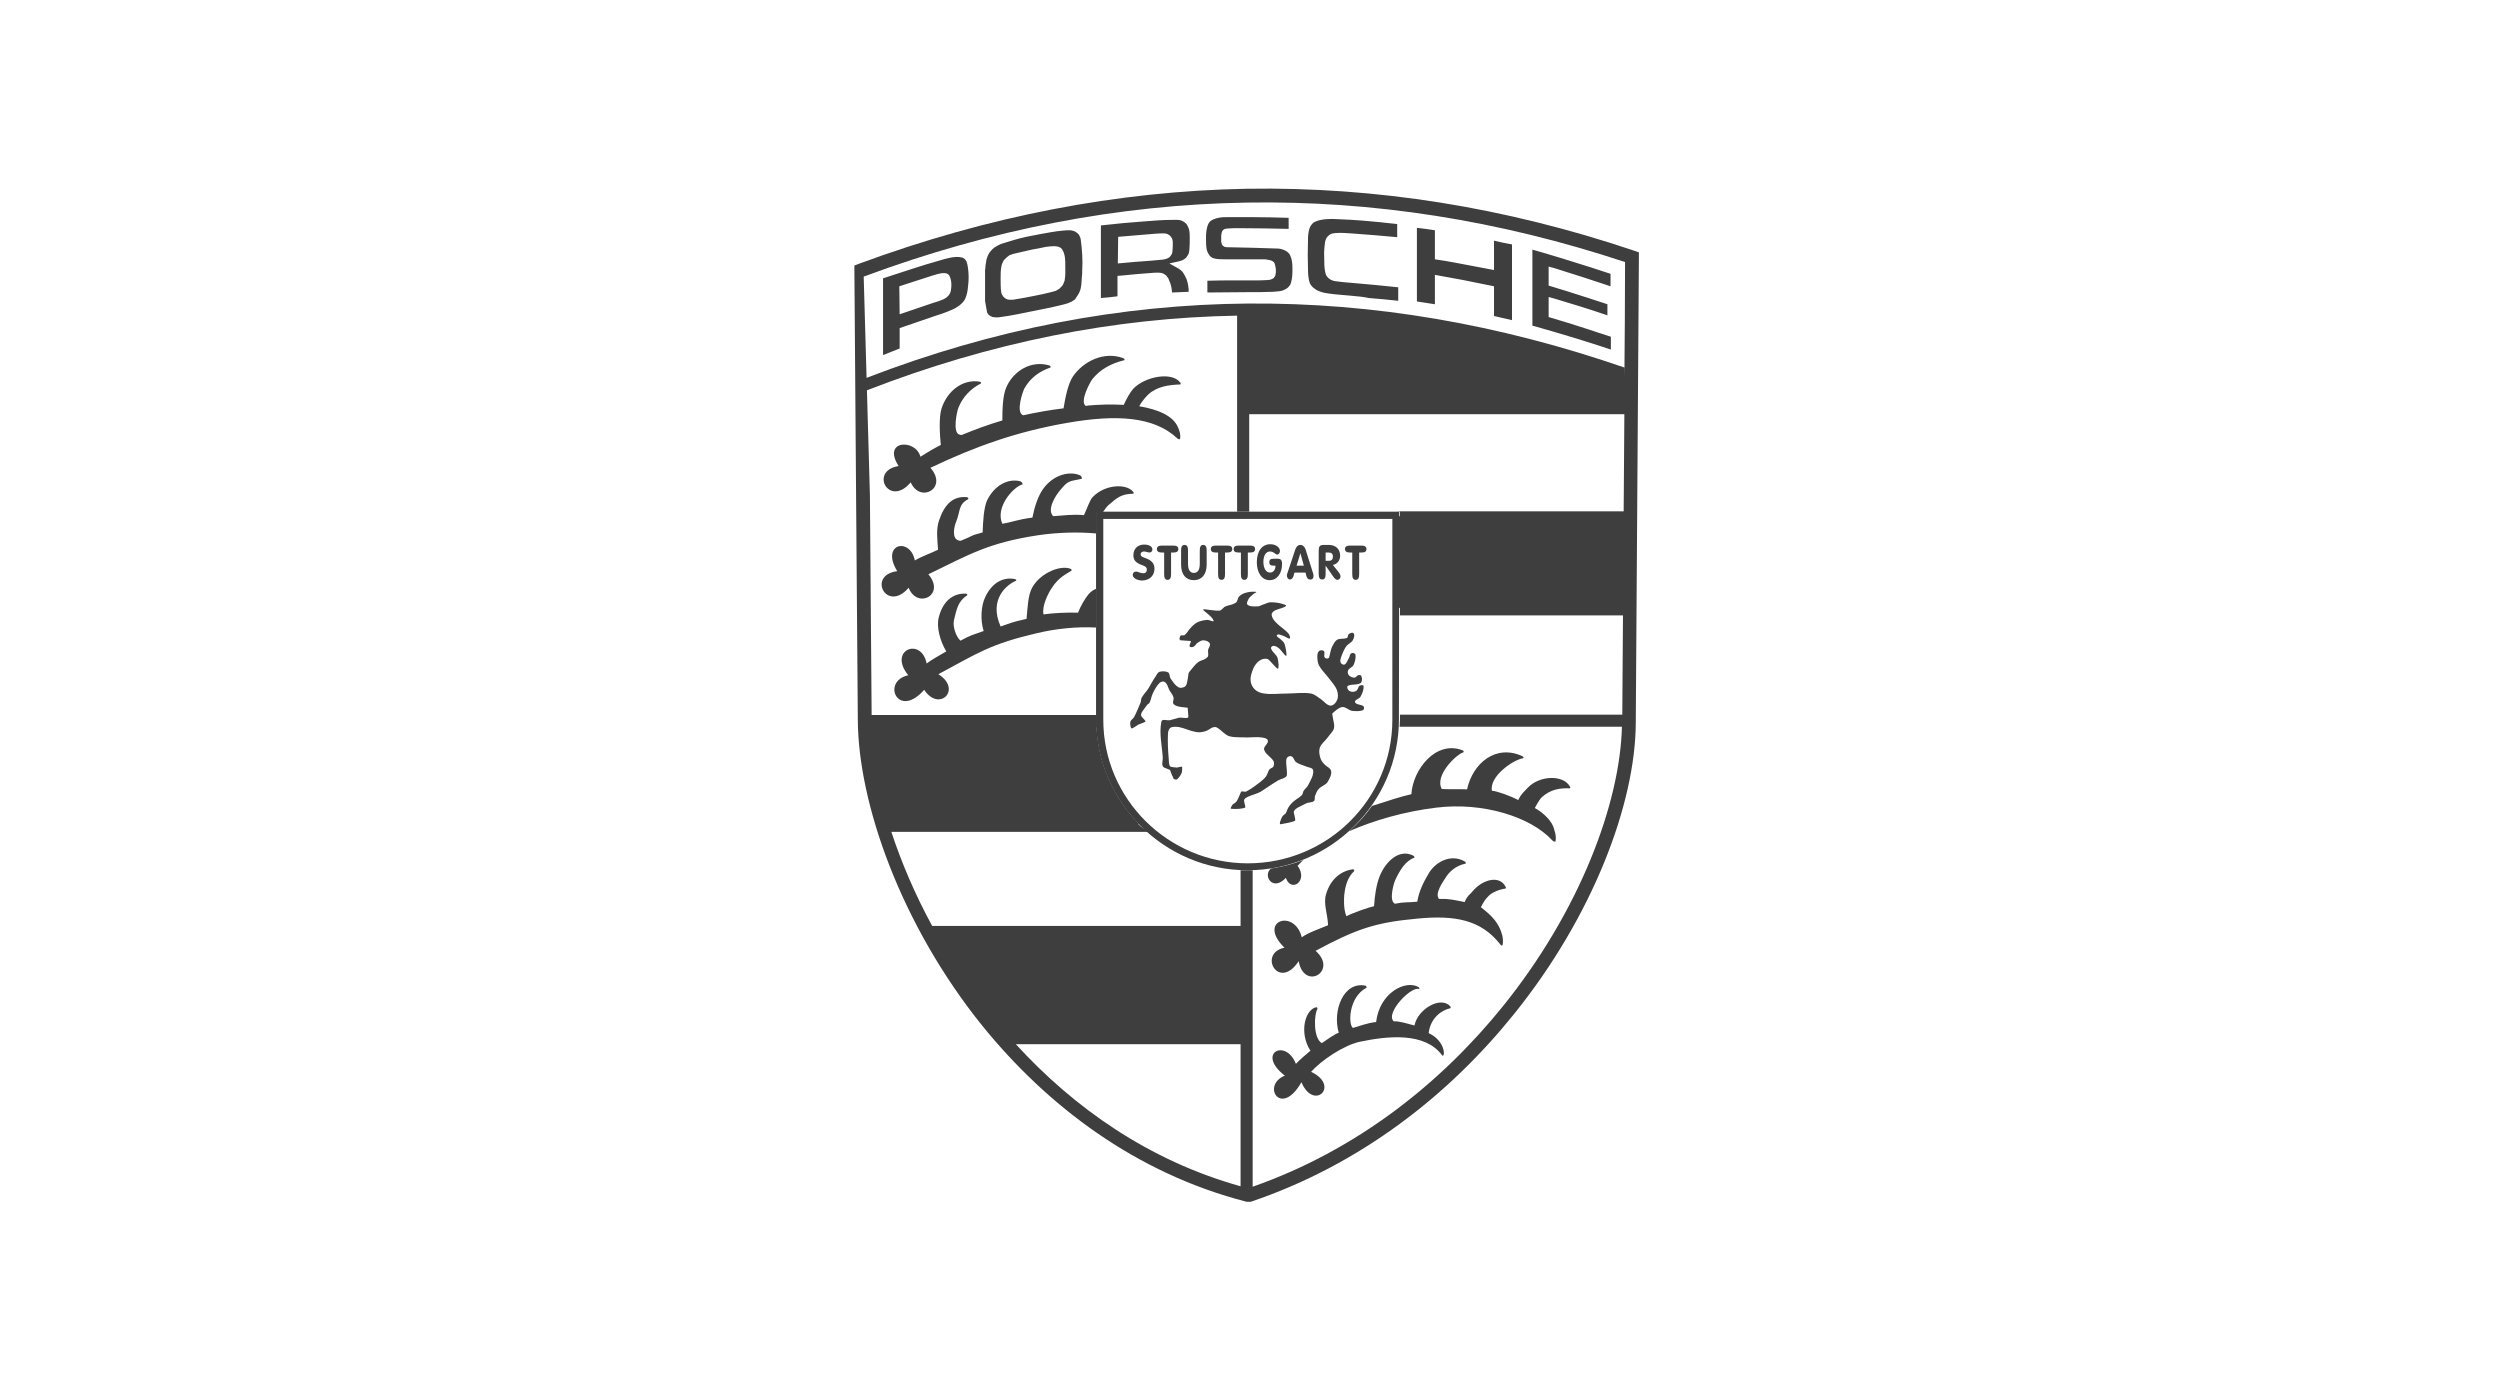 <?xml version="1.0" encoding="UTF-8"?>
<svg xmlns="http://www.w3.org/2000/svg" width="180" height="100" viewBox="0 0 180 100" fill="none">
  <path d="M93.728 67.487C94.151 67.163 95.097 66.84 95.62 66.616C95.595 65.819 95.271 65.072 95.47 64.4C95.819 63.205 96.64 62.682 97.437 62.583C97.487 62.608 97.537 62.707 97.487 62.732C97.039 63.155 96.865 63.753 96.79 64.4C96.765 64.649 96.715 65.421 96.939 65.969C97.412 65.72 98.557 65.321 98.931 65.247C98.981 64.45 99.105 63.678 99.329 63.106C99.777 61.985 100.773 61.089 101.769 61.612C101.819 61.637 101.868 61.736 101.819 61.761C101.196 61.985 100.798 62.633 100.449 63.38C100.35 63.603 100.001 64.799 100.4 65.047C100.4 65.047 100.424 65.047 100.424 65.072C101.146 64.923 101.271 64.998 102.043 64.923C102.167 64.151 102.516 63.479 102.814 62.981C103.262 62.11 104.432 61.413 105.478 62.035C105.528 62.06 105.578 62.184 105.503 62.184C104.781 62.334 104.308 62.807 104.059 63.23C103.935 63.429 103.262 64.35 103.611 64.724C103.636 64.724 103.686 64.724 103.735 64.724C104.358 64.699 104.806 64.823 105.453 64.948C105.652 64.475 105.827 64.425 106.026 64.176C106.748 63.305 107.967 63.006 108.391 63.828C108.44 63.877 108.44 63.977 108.391 63.977C108.017 64.027 107.395 64.226 107.096 64.599C107.021 64.674 106.822 64.898 106.623 65.321C107.47 65.969 107.943 66.491 108.167 67.363C108.216 67.512 108.291 68.408 107.992 67.96C106.623 66.242 104.781 65.869 102.018 66.143C99.055 66.417 97.686 66.865 94.724 68.458C96.367 69.927 93.902 71.371 93.504 69.205C92.06 71.396 90.541 68.632 92.483 68.234C90.491 66.292 93.205 65.396 93.728 67.487Z" fill="#3E3E3E"></path>
  <path d="M98.781 58.029C99.851 57.68 101.021 57.307 101.619 57.182C101.718 55.44 103.361 53.274 105.303 54.021C105.378 54.046 105.428 54.145 105.353 54.17C104.855 54.319 103.262 55.838 103.81 56.809C104.208 56.834 105.303 56.809 105.627 56.834C106.05 54.917 107.718 53.573 109.61 54.444C109.685 54.469 109.735 54.593 109.66 54.593C108.913 54.718 107.22 55.913 107.419 56.933C107.768 56.958 108.714 57.282 109.311 57.605C109.535 57.133 109.784 56.958 110.008 56.709C110.83 55.838 112.523 55.763 113.021 56.61C113.07 56.66 113.07 56.759 113.021 56.759C112.299 56.734 111.651 56.834 111.029 57.382C110.929 57.456 110.73 57.755 110.506 58.178C111.104 58.502 111.776 59.124 111.9 59.722C112 60.02 112.05 60.269 112 60.568C111.975 60.643 111.826 60.568 111.776 60.518C110.208 58.8 106.747 57.73 103.386 58.153C101.146 58.427 98.955 59.049 97.138 59.846C97.76 59.298 98.308 58.701 98.781 58.029ZM93.852 61.912C93.702 62.062 93.553 62.186 93.428 62.336C94.225 63.431 92.956 64.302 92.582 63.207C91.636 64.228 90.889 63.033 91.512 62.535C92.308 62.41 93.105 62.211 93.852 61.912Z" fill="#3E3E3E"></path>
  <path d="M93.304 76.599C93.528 76.35 94.076 75.877 94.35 75.653C93.503 74.334 93.976 72.641 94.798 72.516C94.847 72.541 94.872 72.616 94.847 72.666C94.624 72.99 94.524 74.732 95.171 75.106C95.495 74.882 96.117 74.433 96.391 74.359C95.918 72.765 96.74 70.624 98.333 70.973C98.383 70.998 98.407 71.097 98.383 71.122C97.088 71.794 97.063 73.786 97.412 74.01C97.934 73.861 98.507 73.637 99.08 73.587C99.329 71.471 101.196 70.525 102.142 71.073C102.191 71.097 102.216 71.222 102.191 71.222C101.669 70.923 99.702 72.94 100.349 73.537C100.797 73.512 101.32 73.711 101.843 73.836C102.067 72.666 103.71 71.695 104.407 72.442C104.457 72.492 104.457 72.591 104.432 72.591C103.81 72.716 102.988 73.288 102.864 74.384C104.183 75.006 104.034 76.3 103.81 75.952C102.565 74.309 99.926 74.583 97.91 75.006C96.74 75.255 95.097 76.375 94.399 77.172C96.516 78.168 94.599 80.035 93.702 77.919C92.234 80.508 90.79 78.143 92.507 77.446C90.416 75.828 92.582 74.732 93.304 76.599Z" fill="#3E3E3E"></path>
  <path d="M71.995 74.634C69.903 72.22 68.136 69.606 66.717 66.967H89.62V74.634H71.995Z" fill="#3E3E3E"></path>
  <path d="M100.648 37.168H117.477V43.765H100.648V37.168Z" fill="#3E3E3E"></path>
  <path d="M117.477 27.158L112.498 25.39L106.698 24.22L100.175 22.801L94.126 22.328H89.52V29.274H117.452L117.477 27.158Z" fill="#3E3E3E"></path>
  <path d="M65.646 19.367C66.319 19.143 66.991 18.944 67.688 18.745C67.937 18.67 68.186 18.595 68.459 18.546C68.733 18.496 69.007 18.471 69.281 18.546L69.38 18.595C69.48 18.645 69.53 18.72 69.58 18.819C69.654 18.994 69.679 19.168 69.704 19.367C69.754 19.765 69.754 20.164 69.704 20.562C69.679 20.886 69.629 21.209 69.505 21.483C69.455 21.608 69.38 21.707 69.281 21.807C69.206 21.881 69.132 21.956 69.057 22.006C68.883 22.13 68.733 22.23 68.534 22.305C68.086 22.504 67.638 22.653 67.165 22.802C66.368 23.076 65.572 23.35 64.775 23.624V25.093C64.377 25.242 63.978 25.416 63.58 25.566V20.039C64.277 19.815 64.949 19.591 65.646 19.367ZM64.775 22.628C65.572 22.354 66.368 22.081 67.19 21.807C67.439 21.732 67.688 21.657 67.912 21.558L68.086 21.458L68.161 21.408L68.235 21.334L68.31 21.259L68.36 21.184L68.434 21.035C68.459 20.935 68.484 20.861 68.484 20.761C68.509 20.512 68.509 20.288 68.434 20.039L68.385 19.915L68.335 19.815L68.26 19.74L68.161 19.691L68.061 19.666H67.962H67.862C67.613 19.691 67.389 19.765 67.14 19.84C66.343 20.089 65.547 20.363 64.75 20.612L64.775 22.628ZM74.907 16.853C75.455 16.753 75.978 16.654 76.525 16.604C76.7 16.579 76.874 16.579 77.048 16.579C77.123 16.579 77.222 16.604 77.297 16.629C77.372 16.654 77.421 16.678 77.496 16.728C77.546 16.778 77.596 16.803 77.646 16.853C77.695 16.902 77.72 16.977 77.745 17.027C77.795 17.127 77.82 17.201 77.82 17.301C77.87 17.624 77.894 17.973 77.919 18.321C77.944 18.72 77.944 19.093 77.919 19.467C77.919 19.616 77.919 19.79 77.894 19.94C77.87 20.238 77.87 20.537 77.795 20.836C77.77 20.91 77.745 20.985 77.72 21.035C77.671 21.134 77.621 21.234 77.546 21.334L77.397 21.558L77.173 21.707C77.073 21.757 76.998 21.782 76.899 21.832C76.5 21.956 76.102 22.031 75.704 22.13C74.882 22.305 74.061 22.454 73.239 22.628C72.841 22.703 72.443 22.778 72.044 22.827C71.945 22.852 71.82 22.852 71.721 22.852L71.472 22.827C71.397 22.802 71.347 22.778 71.297 22.753L71.173 22.653L71.073 22.504L70.924 21.682V19.467C70.949 19.218 70.974 18.944 71.024 18.695L71.098 18.471C71.148 18.346 71.198 18.247 71.272 18.147L71.447 17.948L71.596 17.823C71.746 17.724 71.92 17.624 72.119 17.55L73.015 17.276C73.588 17.102 74.235 16.977 74.907 16.853ZM74.285 17.973L72.99 18.272C72.891 18.297 72.791 18.346 72.692 18.371L72.592 18.446L72.492 18.521L72.418 18.595L72.343 18.67L72.268 18.745L72.219 18.844C72.169 18.919 72.144 19.018 72.119 19.093C72.044 19.417 72.044 19.74 72.044 20.064C72.044 20.413 72.044 20.761 72.094 21.085L72.144 21.209L72.219 21.334L72.318 21.433L72.418 21.508L72.542 21.558L72.667 21.583H72.816C72.916 21.583 72.99 21.583 73.065 21.558C73.563 21.483 74.061 21.384 74.559 21.284C74.957 21.209 75.38 21.11 75.778 21.01C75.853 20.985 75.953 20.96 76.027 20.935L76.152 20.861L76.276 20.786L76.376 20.686L76.475 20.587L76.55 20.462L76.6 20.338L76.65 20.213C76.725 19.84 76.7 19.491 76.7 19.118C76.7 18.919 76.7 18.72 76.675 18.546L76.65 18.396C76.625 18.297 76.6 18.197 76.55 18.097L76.5 17.998L76.451 17.923L76.376 17.848L76.326 17.823L76.227 17.774L76.127 17.749L75.928 17.724C75.704 17.724 75.505 17.749 75.305 17.774C74.957 17.848 74.608 17.923 74.285 17.973ZM82.5 15.931C83.122 15.882 83.745 15.832 84.367 15.832C84.492 15.832 84.641 15.832 84.766 15.832C84.915 15.832 85.039 15.857 85.164 15.931C85.214 15.956 85.263 15.981 85.288 16.006C85.388 16.081 85.463 16.156 85.512 16.28C85.562 16.355 85.587 16.454 85.612 16.529C85.662 16.728 85.662 16.952 85.662 17.151C85.662 17.425 85.662 17.674 85.637 17.948C85.637 18.048 85.612 18.147 85.587 18.247L85.537 18.346C85.487 18.421 85.463 18.471 85.413 18.546L85.288 18.645C85.239 18.67 85.189 18.72 85.114 18.745C85.039 18.77 84.94 18.794 84.865 18.819L84.193 18.969L84.865 19.342C84.965 19.417 85.039 19.467 85.114 19.541L85.189 19.641C85.288 19.79 85.363 19.94 85.438 20.114C85.537 20.413 85.587 20.711 85.587 21.01C85.189 21.035 84.79 21.035 84.392 21.06C84.367 20.836 84.342 20.637 84.268 20.413L84.168 20.164L84.118 20.039L84.043 19.94L83.969 19.84L83.869 19.765L83.745 19.691C83.67 19.666 83.595 19.641 83.521 19.641C83.371 19.616 83.197 19.641 83.048 19.641C82.276 19.691 81.529 19.765 80.757 19.84L80.459 19.865V21.334C80.06 21.384 79.662 21.433 79.264 21.458V16.23C80.359 16.106 81.43 16.006 82.5 15.931ZM80.484 18.969C81.28 18.894 82.077 18.819 82.874 18.77C83.147 18.745 83.421 18.72 83.695 18.695C83.77 18.695 83.844 18.67 83.919 18.645L84.019 18.62L84.118 18.57L84.193 18.521L84.268 18.446L84.317 18.371L84.367 18.297C84.392 18.222 84.417 18.172 84.417 18.097C84.442 17.873 84.442 17.649 84.442 17.425C84.442 17.351 84.417 17.276 84.392 17.176L84.342 17.102L84.293 17.027L84.218 16.952L84.143 16.902L84.068 16.853L83.969 16.828C83.894 16.803 83.82 16.803 83.745 16.803C83.347 16.803 82.948 16.853 82.575 16.878C81.878 16.927 81.206 17.002 80.508 17.052L80.484 18.969ZM88.948 20.189C89.396 20.189 89.844 20.189 90.317 20.189C90.616 20.189 90.939 20.189 91.263 20.164C91.338 20.164 91.388 20.139 91.462 20.139C91.537 20.114 91.587 20.089 91.636 20.064L91.711 20.014L91.761 19.94L91.811 19.865L91.836 19.79L91.861 19.616V19.367L91.811 19.093L91.786 19.018L91.761 18.944L91.711 18.869L91.636 18.819L91.562 18.77L91.388 18.72L91.089 18.67H90.715H88.201C87.952 18.67 87.703 18.67 87.479 18.62C87.404 18.595 87.355 18.595 87.305 18.57L87.23 18.521L87.155 18.471L87.106 18.421L87.056 18.346L87.006 18.272C86.956 18.172 86.906 18.073 86.882 17.973C86.832 17.699 86.832 17.4 86.832 17.127C86.832 16.778 86.857 16.429 87.006 16.106C87.031 16.056 87.081 16.006 87.106 15.956C87.28 15.807 87.504 15.732 87.728 15.683C87.952 15.633 88.201 15.633 88.425 15.633C88.973 15.633 89.52 15.633 90.068 15.633C90.964 15.633 91.885 15.658 92.782 15.683V16.479C91.587 16.454 90.392 16.429 89.197 16.429C88.923 16.429 88.649 16.429 88.375 16.454C88.325 16.454 88.251 16.479 88.201 16.479L88.101 16.529L88.027 16.604L87.977 16.703L87.952 16.803L87.927 16.977C87.927 17.127 87.927 17.251 87.927 17.4L87.952 17.5L87.977 17.599L88.052 17.699L88.176 17.774L88.3 17.799C89.545 17.823 90.815 17.848 92.06 17.898L92.209 17.923C92.408 17.973 92.607 18.048 92.757 18.197C92.831 18.272 92.881 18.346 92.906 18.421C93.031 18.695 93.055 19.018 93.055 19.317C93.055 19.666 93.055 20.014 92.956 20.338C92.931 20.388 92.931 20.438 92.906 20.487L92.831 20.587C92.782 20.662 92.732 20.711 92.657 20.761C92.533 20.836 92.408 20.91 92.284 20.935C92.085 20.985 91.861 20.985 91.661 21.01C91.039 21.035 90.442 21.035 89.819 21.035C88.848 21.035 87.877 21.06 86.931 21.06C86.931 20.786 86.931 20.487 86.931 20.213C87.579 20.189 88.226 20.189 88.873 20.189H88.948ZM97.188 21.284C96.69 21.234 96.167 21.209 95.669 21.134C95.445 21.11 95.221 21.06 95.022 20.985C94.922 20.935 94.823 20.91 94.723 20.836C94.649 20.786 94.599 20.736 94.524 20.686C94.474 20.637 94.425 20.562 94.375 20.512C94.325 20.438 94.3 20.363 94.275 20.288C94.201 20.014 94.176 19.715 94.176 19.417C94.151 18.695 94.151 17.998 94.176 17.276V17.102C94.201 16.778 94.225 16.454 94.425 16.18C94.499 16.106 94.549 16.031 94.649 15.981C94.898 15.857 95.196 15.807 95.47 15.782C95.769 15.757 96.043 15.757 96.341 15.782C96.914 15.807 97.512 15.832 98.084 15.882C98.93 15.956 99.752 16.031 100.598 16.131V17.077C99.478 16.977 98.383 16.878 97.263 16.803C96.914 16.778 96.541 16.753 96.167 16.778L95.993 16.803L95.868 16.828L95.769 16.878L95.669 16.952L95.57 17.052L95.495 17.151L95.445 17.276C95.42 17.351 95.395 17.425 95.395 17.5C95.346 17.848 95.321 18.222 95.346 18.595C95.346 18.894 95.346 19.193 95.395 19.491C95.42 19.566 95.42 19.641 95.445 19.715L95.495 19.84L95.57 19.94L95.669 20.039L95.769 20.114L95.868 20.164L95.993 20.213C96.093 20.238 96.192 20.263 96.292 20.263C96.615 20.313 96.964 20.338 97.287 20.363C98.408 20.462 99.553 20.562 100.673 20.686C100.673 20.985 100.673 21.259 100.673 21.558V21.657C99.976 21.583 99.254 21.508 98.557 21.458C98.134 21.359 97.661 21.334 97.188 21.284ZM104.806 18.919C105.727 19.093 106.648 19.267 107.569 19.442V17.326C107.992 17.425 108.415 17.525 108.864 17.599V23.051C108.44 22.952 108.017 22.852 107.569 22.753V20.612C106.822 20.462 106.1 20.313 105.353 20.164C104.681 20.039 103.984 19.915 103.312 19.79V21.906C102.889 21.832 102.466 21.782 102.017 21.707V16.404C102.441 16.454 102.889 16.504 103.312 16.579V18.67C103.81 18.745 104.308 18.819 104.806 18.919ZM114.589 19.267C115.037 19.417 115.486 19.566 115.959 19.715V20.612C114.639 20.164 113.295 19.74 111.95 19.317L111.502 19.193V20.562C112.473 20.861 113.469 21.159 114.44 21.483C114.863 21.632 115.311 21.757 115.734 21.906V22.703C114.49 22.28 113.22 21.881 111.95 21.508L111.502 21.384V22.827C112.448 23.101 113.394 23.4 114.315 23.699C114.863 23.873 115.411 24.072 115.983 24.246V25.168C114.191 24.57 112.374 24.022 110.531 23.5L110.332 23.45V17.973C111.751 18.371 113.17 18.819 114.589 19.267Z" fill="#3E3E3E"></path>
  <path d="M63.507 59.323C62.71 56.66 62.287 54.17 62.262 52.029H78.941C78.991 54.842 80.161 57.431 82.003 59.323H63.507Z" fill="#3E3E3E"></path>
  <path d="M61.514 19.117L61.837 18.993C71.148 15.557 80.434 13.765 89.744 13.59C99.055 13.441 108.341 14.91 117.651 18.047L118 18.171V18.52C117.925 29.697 117.85 40.875 117.776 52.053C117.751 57.828 114.714 65.944 108.988 73.039C104.382 78.765 98.009 83.843 90.043 86.532H89.769C81.728 84.466 75.38 79.586 70.75 73.885C64.825 66.541 61.788 57.779 61.763 51.829C61.713 46.426 61.688 41.024 61.638 35.647L61.514 19.117ZM72.368 74.334H89.296V67.537H67.588C67.513 67.413 67.439 67.288 67.389 67.164C68.559 69.255 69.928 71.321 71.496 73.288C71.795 73.636 72.069 73.985 72.368 74.334ZM89.321 75.18H73.139C77.322 79.76 82.724 83.569 89.321 85.412V75.18ZM72.791 74.806C72.766 74.782 72.766 74.782 72.766 74.757C72.766 74.782 72.791 74.806 72.791 74.806ZM67.115 66.666H89.321V62.658C89.495 62.658 89.67 62.658 89.844 62.658C89.968 62.658 90.068 62.658 90.192 62.658V85.436C90.168 85.436 90.143 85.461 90.143 85.461C97.711 82.823 103.785 77.943 108.216 72.442C113.718 65.62 116.655 57.853 116.78 52.277C116.78 52.302 116.78 52.302 116.78 52.327H100.773C100.773 52.152 100.798 51.978 100.798 51.804V51.455H116.805C116.83 49.065 116.83 46.675 116.855 44.31H100.798V43.464H116.855C116.879 41.522 116.879 39.605 116.904 37.688H100.798V36.842H100.673V36.817H116.904C116.929 34.477 116.929 32.162 116.954 29.822H89.943V36.842H89.072V22.727C80.21 22.876 71.322 24.644 62.41 28.104L62.385 27.208C71.546 23.673 80.707 21.93 89.844 21.855C98.906 21.781 107.942 23.349 116.954 26.461C116.954 26.76 116.954 27.058 116.954 27.357C116.979 24.519 117.004 21.681 117.004 18.868C107.917 15.856 98.831 14.437 89.769 14.586C80.558 14.736 71.372 16.503 62.186 19.914L62.634 35.647C62.684 40.925 62.709 46.203 62.758 51.505C62.758 51.505 62.758 51.505 62.758 51.48H78.965V51.829C78.965 52.003 78.965 52.177 78.99 52.352H62.733C62.783 54.343 63.206 56.658 63.928 59.098C63.928 59.073 63.904 59.048 63.904 59.023H81.678C81.828 59.197 81.977 59.372 82.151 59.521L82.699 59.895H64.177C64.899 62.085 65.87 64.376 67.115 66.666ZM64.128 59.72C64.103 59.67 64.103 59.621 64.078 59.596C64.103 59.646 64.128 59.67 64.128 59.72ZM64.028 59.397C64.003 59.347 64.003 59.297 63.978 59.247C64.003 59.297 64.028 59.347 64.028 59.397ZM116.755 51.829V51.854C116.755 51.854 116.755 51.854 116.755 51.829ZM116.755 51.978V52.003C116.755 52.003 116.755 52.003 116.755 51.978ZM116.755 51.978C116.755 51.953 116.755 51.953 116.755 51.953V51.978ZM116.755 51.903C116.755 51.879 116.755 51.879 116.755 51.879V51.903ZM116.755 51.53C116.755 51.505 116.755 51.505 116.755 51.505V51.53ZM89.943 28.975H116.929C116.929 29.125 116.929 29.249 116.929 29.398C116.929 28.726 116.929 28.054 116.929 27.382C107.942 24.245 98.955 22.677 89.943 22.727V28.975ZM89.894 85.536C89.869 85.536 89.869 85.536 89.844 85.561C89.869 85.561 89.869 85.561 89.894 85.536ZM89.545 85.486C89.47 85.461 89.421 85.461 89.346 85.436C89.421 85.436 89.495 85.461 89.545 85.486Z" fill="#3E3E3E"></path>
  <path d="M66.269 32.885C66.742 32.586 67.24 32.287 67.738 32.038C67.663 31.267 67.589 30.072 67.788 29.424C68.161 28.229 69.257 27.259 70.551 27.483C70.626 27.507 70.676 27.582 70.626 27.607C69.904 27.98 69.331 28.553 69.008 29.35C68.908 29.574 68.56 31.167 69.082 31.291C69.132 31.316 69.182 31.316 69.257 31.316C70.203 30.918 71.174 30.57 72.169 30.271C72.169 29.499 72.194 28.428 72.468 27.856C72.966 26.736 74.211 25.914 75.555 26.312C75.63 26.337 75.68 26.437 75.63 26.462C74.833 26.736 74.186 27.209 73.763 27.956C73.638 28.18 73.115 29.698 73.663 29.897H73.688C74.609 29.698 75.555 29.524 76.576 29.399C76.7 28.628 76.899 27.632 77.248 27.109C77.995 26.014 79.488 25.267 80.883 25.79C80.957 25.815 81.007 25.914 80.932 25.939C80.011 26.163 79.215 26.586 78.642 27.308C78.493 27.507 77.721 28.901 78.169 29.225C78.219 29.225 78.269 29.225 78.318 29.2C79.115 29.126 80.036 29.101 80.907 29.151C81.132 28.677 81.356 28.254 81.605 27.98C82.476 27.084 84.393 26.761 84.965 27.532C85.015 27.582 85.04 27.682 84.965 27.682C84.144 27.707 83.297 27.831 82.675 28.404C82.575 28.503 82.227 28.852 82.028 29.25C83.347 29.474 84.467 29.922 84.816 30.769C84.94 31.043 85.015 31.291 84.965 31.59C84.965 31.665 84.791 31.615 84.741 31.54C83.073 29.997 80.41 29.823 76.85 30.445C73.24 31.067 70.228 32.138 66.991 33.681C68.286 35.15 66.245 36.27 65.572 34.727C64.004 36.594 62.56 33.88 64.701 33.557C63.481 31.665 65.946 31.59 66.269 32.885Z" fill="#3E3E3E"></path>
  <path d="M66.716 47.772C67.14 47.448 67.687 47.174 68.135 46.9C67.687 46.178 67.413 45.133 67.588 44.461C67.886 43.266 68.633 42.693 69.554 42.743C69.629 42.743 69.679 42.843 69.629 42.867C68.982 43.291 68.882 43.838 68.683 44.66C68.584 45.108 68.832 45.855 69.156 46.129C69.978 45.681 69.953 45.755 70.824 45.432C70.575 44.66 70.625 43.614 70.948 42.967C71.446 41.921 72.268 41.523 73.089 41.697C73.164 41.722 73.214 41.797 73.139 41.822C72.492 42.096 71.172 43.141 72.044 45.108C72.841 44.834 72.89 44.784 73.911 44.56C73.986 43.788 74.01 42.867 74.309 42.32C74.932 41.2 76.4 40.677 77.073 40.951C77.147 40.975 77.197 41.075 77.122 41.1C76.749 41.349 76.251 41.548 75.753 42.295C75.479 42.693 75.006 43.614 75.131 44.237C75.853 44.137 76.799 44.087 77.62 44.112C77.794 43.639 78.143 43.067 78.367 42.793C78.516 42.618 78.716 42.469 78.915 42.394V45.183C77.546 45.108 76.027 45.257 74.583 45.606C71.322 46.378 70.475 46.975 67.563 48.543C69.305 49.639 67.613 51.307 66.542 49.664C64.65 51.83 63.43 49.041 65.397 48.618C63.903 46.801 66.343 45.83 66.716 47.772Z" fill="#3E3E3E"></path>
  <path d="M65.87 40.352C66.368 40.053 67.04 39.829 67.538 39.581C67.489 38.809 67.389 38.112 67.613 37.465C68.011 36.294 68.634 35.697 69.629 35.797C69.704 35.821 69.754 35.896 69.704 35.946C68.982 36.319 69.156 36.817 68.833 37.589C68.733 37.813 68.484 38.759 69.007 38.908C69.057 38.933 69.107 38.933 69.181 38.933C70.127 38.56 69.779 38.585 70.75 38.336C70.775 37.589 70.825 36.568 71.073 36.021C71.596 34.95 72.567 34.427 73.463 34.651C73.538 34.676 73.687 34.85 73.613 34.875C72.891 35.099 71.646 36.568 72.169 37.713C72.791 37.614 73.214 37.415 74.335 37.265C74.484 36.494 74.733 35.722 75.106 35.199C75.878 34.129 77.073 33.904 77.77 34.228C77.845 34.253 77.944 34.452 77.87 34.477C76.949 34.676 76.924 34.577 76.326 35.299C76.003 35.672 75.355 36.693 75.828 37.166C76.625 37.116 77.173 37.016 78.044 37.091C78.268 36.643 78.442 36.021 78.691 35.772C79.562 34.875 81.081 34.801 81.579 35.398C81.629 35.448 81.654 35.548 81.579 35.548C80.757 35.572 80.459 35.797 79.811 36.369C79.737 36.419 79.587 36.618 79.413 36.867H78.94V38.41C77.596 38.286 76.127 38.336 74.758 38.535C71.148 39.083 69.829 39.904 66.841 41.348C68.111 42.842 66.045 43.887 65.422 42.319C63.829 44.161 62.41 41.398 64.601 41.124C63.381 39.157 65.522 38.635 65.87 40.352Z" fill="#3E3E3E"></path>
  <path d="M100.249 37.365V51.828C100.249 57.529 95.594 62.16 89.843 62.16C84.118 62.16 79.437 57.529 79.437 51.828V37.365H100.249ZM100.747 36.842H78.915V51.803C78.915 57.753 83.819 62.658 89.818 62.658C95.843 62.658 100.722 57.753 100.722 51.803L100.747 36.842Z" fill="#3E3E3E"></path>
  <path d="M89.371 47.446C89.47 47.546 89.694 47.421 89.769 47.322C89.943 47.048 89.918 46.699 89.943 46.351C89.968 45.977 89.968 45.654 89.844 45.305C89.645 44.708 89.371 44.235 88.699 44.135C88.624 44.11 88.475 44.26 88.524 44.309C88.972 44.782 89.147 44.757 89.271 45.479C89.396 46.176 89.321 47.396 89.371 47.446ZM84.666 56.134C84.765 56.159 84.989 55.86 85.064 55.686C85.139 55.537 85.114 55.238 85.114 55.213C85.089 55.163 84.84 55.263 84.715 55.263C84.591 55.263 84.491 55.238 84.317 55.213C84.143 55.188 84.168 54.79 84.143 54.566C84.093 53.993 84.068 53.421 84.093 52.848C84.093 52.699 84.143 52.5 84.267 52.4C84.442 52.3 84.691 52.325 84.89 52.35C85.288 52.425 85.661 52.624 86.085 52.699C86.309 52.749 86.558 52.724 86.782 52.649C86.981 52.599 87.13 52.45 87.305 52.375C87.404 52.35 87.528 52.325 87.603 52.375C87.927 52.549 88.151 52.873 88.475 52.998C88.898 53.122 89.346 53.072 89.794 53.097C90.142 53.097 90.491 53.047 90.84 53.097C90.989 53.122 91.238 53.147 91.288 53.321C91.337 53.545 90.964 53.744 91.014 53.968C91.113 54.317 91.512 54.491 91.686 54.79C91.761 54.914 91.736 55.064 91.686 55.188C91.636 55.288 91.462 55.313 91.387 55.412C91.288 55.562 91.263 55.736 91.163 55.885C91.064 56.035 90.914 56.159 90.765 56.284C90.441 56.533 90.118 56.782 89.744 56.981C89.62 57.055 89.396 56.906 89.346 57.031C89.246 57.255 89.147 57.528 89.047 57.678C88.948 57.827 88.823 57.852 88.748 57.927C88.674 58.026 88.574 58.2 88.624 58.225C88.674 58.25 89.147 58.25 89.321 58.225C89.495 58.2 89.595 58.176 89.645 58.151C89.694 58.101 89.62 57.952 89.57 57.653C89.545 57.354 90.367 57.23 90.765 57.006C91.188 56.732 91.611 56.433 92.034 56.184C92.209 56.084 92.458 56.06 92.607 55.91C92.682 55.836 92.657 55.711 92.657 55.611C92.657 55.362 92.607 55.114 92.607 54.865C92.607 54.74 92.607 54.591 92.707 54.516C92.781 54.441 92.931 54.416 93.005 54.466C93.155 54.541 93.18 54.765 93.304 54.865C93.503 55.014 93.752 55.064 93.976 55.163C94.175 55.263 94.524 55.263 94.549 55.462C94.599 55.836 94.35 56.184 94.2 56.508C94.126 56.682 93.951 56.782 93.852 56.956C93.802 57.055 93.802 57.18 93.727 57.255C93.528 57.454 93.254 57.578 93.055 57.777C92.906 57.927 92.781 58.076 92.707 58.25C92.657 58.35 92.632 58.45 92.582 58.549C92.507 58.649 92.383 58.673 92.308 58.823C92.234 58.972 92.059 59.371 92.209 59.346C92.358 59.321 93.229 59.171 93.254 59.072C93.279 58.997 93.204 58.773 93.155 58.499C93.105 58.225 93.727 58.026 94.026 57.852C94.2 57.752 94.449 57.802 94.599 57.678C94.698 57.603 94.648 57.429 94.673 57.329C94.748 57.155 94.798 56.956 94.947 56.806C95.121 56.607 95.42 56.533 95.57 56.333C95.719 56.084 95.893 55.786 95.843 55.512C95.794 55.288 95.52 55.213 95.37 55.039C95.246 54.914 95.121 54.765 95.072 54.591C94.997 54.342 94.947 54.093 95.022 53.844C95.121 53.545 95.42 53.346 95.594 53.097C95.744 52.873 95.968 52.699 96.043 52.45C96.117 52.151 95.968 51.828 95.943 51.529C95.943 51.479 95.893 51.404 95.943 51.355C96.142 51.18 96.366 50.956 96.64 50.906C96.889 50.882 97.088 51.13 97.337 51.18C97.586 51.205 97.885 51.23 98.134 51.13C98.208 51.105 98.233 50.931 98.183 50.857C98.009 50.707 97.636 50.757 97.561 50.558C97.511 50.384 97.86 50.334 97.959 50.16C98.084 49.935 98.183 49.687 98.183 49.413C98.183 49.313 97.984 49.313 97.91 49.363C97.785 49.438 97.785 49.612 97.686 49.711C97.611 49.786 97.486 49.811 97.387 49.811C97.287 49.811 97.138 49.761 97.088 49.687C97.013 49.612 96.964 49.438 97.038 49.388C97.237 49.263 97.511 49.313 97.735 49.263C97.835 49.238 97.959 49.214 98.009 49.139C98.084 48.989 98.084 48.815 98.009 48.666C97.984 48.591 97.86 48.591 97.785 48.616C97.686 48.641 97.636 48.79 97.511 48.79C97.362 48.79 97.213 48.716 97.113 48.616C97.038 48.517 97.013 48.367 97.063 48.267C97.138 48.093 97.387 48.044 97.462 47.869C97.561 47.645 97.636 47.371 97.586 47.122C97.561 47.023 97.362 46.973 97.287 47.048C97.163 47.122 97.188 47.297 97.113 47.396C97.013 47.546 96.964 47.77 96.814 47.844C96.715 47.894 96.54 47.794 96.516 47.67C96.466 47.471 96.59 47.272 96.64 47.097C96.715 46.898 96.814 46.699 96.939 46.525C97.063 46.351 97.312 46.276 97.412 46.077C97.486 45.927 97.561 45.728 97.462 45.604C97.387 45.504 97.213 45.579 97.113 45.654C97.038 45.703 97.063 45.878 96.989 45.927C96.764 46.027 96.491 45.952 96.291 46.052C96.117 46.151 96.043 46.326 95.943 46.5C95.769 46.799 95.744 47.322 95.669 47.371C95.594 47.446 95.42 47.421 95.37 47.322C95.296 47.197 95.42 46.998 95.321 46.873C95.246 46.799 95.047 46.799 94.972 46.873C94.872 46.973 94.848 47.122 94.848 47.272C94.848 47.496 94.872 47.72 94.972 47.919C95.146 48.243 95.42 48.492 95.644 48.79C95.868 49.089 96.142 49.363 96.267 49.711C96.341 49.935 96.366 50.209 96.267 50.408C96.192 50.608 95.993 50.807 95.794 50.807C95.52 50.782 95.321 50.483 95.097 50.334C94.872 50.184 94.648 49.985 94.4 49.935C93.827 49.836 93.229 49.935 92.632 49.935C92.109 49.935 91.561 50.01 91.039 49.935C90.79 49.911 90.516 49.811 90.342 49.637C90.167 49.462 90.043 49.214 90.043 48.989C90.018 48.666 90.142 48.367 90.267 48.068C90.367 47.869 90.516 47.67 90.715 47.546C90.864 47.446 91.113 47.396 91.263 47.446C91.437 47.521 91.91 48.168 92.01 48.143C92.109 48.118 92.034 47.546 91.985 47.371C91.885 47.097 91.586 46.948 91.512 46.674C91.487 46.6 91.611 46.5 91.686 46.5C91.835 46.5 92.01 46.6 92.134 46.724C92.209 46.774 92.532 47.247 92.607 47.222C92.682 47.197 92.557 46.55 92.483 46.351C92.358 46.077 91.96 45.878 91.935 45.803C91.91 45.753 91.935 45.703 92.01 45.678C92.159 45.678 92.308 45.753 92.458 45.803C92.582 45.853 92.781 46.002 92.856 45.977C92.931 45.952 92.856 45.728 92.781 45.629C92.507 45.305 92.134 45.106 91.86 44.807C91.711 44.658 91.561 44.459 91.561 44.235C91.561 44.11 91.711 43.986 91.835 43.936C92.059 43.836 92.358 43.786 92.557 43.662C92.632 43.612 92.582 43.562 92.507 43.538C92.184 43.413 91.835 43.363 91.487 43.363C91.288 43.363 91.113 43.488 90.914 43.538C90.79 43.587 90.665 43.662 90.516 43.662C90.267 43.662 89.993 43.687 89.819 43.538C89.719 43.438 89.844 43.239 89.918 43.09C89.993 42.965 90.118 42.89 90.217 42.791C90.292 42.716 90.516 42.641 90.441 42.617C90.367 42.592 89.968 42.592 89.744 42.666C89.545 42.716 89.371 42.791 89.221 42.94C89.097 43.065 89.122 43.338 88.948 43.413C88.649 43.587 88.499 43.538 88.176 43.687C88.101 43.737 87.927 43.936 87.852 43.961C87.454 44.011 86.657 43.811 86.632 43.886C86.582 43.961 87.255 44.334 87.379 44.683C87.429 44.832 87.055 44.608 86.906 44.633C86.657 44.658 86.408 44.708 86.209 44.807C86.01 44.907 85.836 45.081 85.686 45.255C85.537 45.405 85.462 45.604 85.288 45.728C85.213 45.778 85.039 45.703 84.989 45.778C84.915 45.878 84.89 46.102 85.014 46.102L85.711 46.151C85.836 46.151 85.587 46.425 85.661 46.55C85.711 46.624 85.885 46.6 85.96 46.55C86.06 46.5 86.109 46.351 86.234 46.276C86.359 46.201 86.483 46.102 86.632 46.102C86.807 46.102 87.031 46.176 87.105 46.326C87.18 46.475 87.006 46.649 86.981 46.799C86.956 46.973 87.055 47.197 86.931 47.322C86.558 47.67 86.433 47.371 85.885 48.068C85.437 48.616 85.636 48.317 85.487 49.039C85.462 49.189 85.437 49.338 85.313 49.438C85.188 49.512 84.989 49.562 84.865 49.487C84.616 49.363 84.466 49.114 84.292 48.865C84.193 48.74 84.242 48.517 84.118 48.417C83.944 48.317 83.695 48.317 83.496 48.367C83.346 48.417 83.272 48.591 83.197 48.716C82.998 48.989 82.848 49.313 82.674 49.587C82.525 49.811 82.326 50.01 82.201 50.234C82.126 50.359 82.176 50.508 82.102 50.633C81.952 50.981 81.828 51.305 81.653 51.628C81.579 51.753 81.429 51.828 81.379 51.977C81.355 52.126 81.404 52.45 81.479 52.45C81.554 52.45 81.803 52.276 81.952 52.176C82.126 52.101 82.45 52.002 82.475 51.952C82.5 51.902 82.301 51.728 82.201 51.603C82.027 51.379 82.4 51.056 82.55 50.807C82.599 50.707 82.724 50.682 82.774 50.583C82.873 50.384 82.898 50.135 82.998 49.935C83.122 49.662 83.272 49.388 83.471 49.189C83.57 49.089 83.745 49.014 83.869 49.114C84.068 49.238 84.093 49.512 84.218 49.736C84.317 49.886 84.442 50.035 84.491 50.209C84.541 50.359 84.392 50.558 84.491 50.682C84.616 50.832 84.865 50.882 85.064 50.906L85.512 50.956L85.562 51.578C85.587 51.803 85.089 51.628 84.865 51.678C84.666 51.728 84.466 51.803 84.242 51.852C84.043 51.902 83.67 51.728 83.62 51.952C83.446 52.823 83.67 53.695 83.72 54.566C83.72 54.79 83.595 55.163 83.819 55.263L84.242 55.437C84.317 55.611 84.367 55.836 84.466 55.96C84.442 56.084 84.566 56.109 84.666 56.134Z" fill="#3E3E3E"></path>
  <path d="M98.382 39.532C98.382 39.358 98.258 39.283 98.034 39.283H97.188C96.963 39.283 96.839 39.358 96.839 39.532C96.839 39.707 96.963 39.781 97.188 39.781H97.362V41.35C97.362 41.623 97.436 41.748 97.611 41.748C97.785 41.748 97.86 41.623 97.86 41.35V39.781H98.034C98.283 39.781 98.382 39.707 98.382 39.532ZM95.968 40.08C95.968 40.279 95.868 40.379 95.669 40.379H95.445V39.781H95.669C95.868 39.781 95.968 39.881 95.968 40.08ZM96.515 41.499C96.515 41.399 96.466 41.3 96.366 41.175L95.968 40.678C96.291 40.603 96.49 40.354 96.49 40.005C96.49 39.557 96.192 39.234 95.669 39.234H95.296C95.022 39.234 94.947 39.358 94.947 39.632V41.325C94.947 41.599 95.022 41.723 95.196 41.723C95.37 41.723 95.445 41.599 95.445 41.325V40.727L96.017 41.549C96.117 41.673 96.192 41.748 96.291 41.748C96.416 41.748 96.515 41.648 96.515 41.499ZM93.877 40.727H93.354L93.628 39.831L93.877 40.727ZM94.574 41.474C94.574 41.424 94.574 41.374 94.549 41.3L94.001 39.557C93.926 39.358 93.802 39.234 93.628 39.234C93.453 39.234 93.329 39.358 93.254 39.582L92.682 41.3C92.657 41.35 92.657 41.399 92.657 41.449C92.657 41.599 92.756 41.723 92.881 41.723C92.98 41.723 93.08 41.648 93.13 41.474L93.204 41.225H94.001L94.051 41.449C94.101 41.623 94.175 41.723 94.3 41.723C94.474 41.748 94.574 41.648 94.574 41.474ZM92.308 40.603C92.308 40.329 92.209 40.229 92.01 40.229H91.686C91.487 40.229 91.387 40.304 91.387 40.478C91.387 40.653 91.487 40.727 91.686 40.727H91.835C91.835 41.026 91.686 41.225 91.437 41.225C91.163 41.225 90.964 40.926 90.964 40.453C90.964 39.98 91.163 39.707 91.437 39.707C91.711 39.707 91.835 39.931 91.96 39.931C92.059 39.931 92.159 39.806 92.159 39.682C92.159 39.433 91.885 39.184 91.462 39.184C90.864 39.184 90.491 39.682 90.491 40.478C90.491 41.25 90.864 41.773 91.412 41.773C91.96 41.773 92.308 41.275 92.308 40.603ZM90.366 39.532C90.366 39.358 90.242 39.283 90.018 39.283H89.171C88.947 39.283 88.823 39.358 88.823 39.532C88.823 39.707 88.947 39.781 89.171 39.781H89.346V41.35C89.346 41.623 89.42 41.748 89.595 41.748C89.769 41.748 89.844 41.623 89.844 41.35V39.781H90.018C90.242 39.781 90.366 39.707 90.366 39.532ZM88.723 39.532C88.723 39.358 88.599 39.283 88.375 39.283H87.528C87.304 39.283 87.18 39.358 87.18 39.532C87.18 39.707 87.304 39.781 87.528 39.781H87.703V41.35C87.703 41.623 87.777 41.748 87.952 41.748C88.126 41.748 88.201 41.623 88.201 41.35V39.781H88.375C88.599 39.781 88.723 39.707 88.723 39.532ZM86.881 40.653V39.632C86.881 39.358 86.806 39.234 86.632 39.234C86.458 39.234 86.383 39.358 86.383 39.632V40.603C86.383 41.026 86.234 41.25 85.96 41.25C85.686 41.25 85.537 41.026 85.537 40.603V39.632C85.537 39.358 85.462 39.234 85.288 39.234C85.114 39.234 85.039 39.358 85.039 39.632V40.653C85.039 41.374 85.388 41.773 85.96 41.773C86.508 41.773 86.881 41.374 86.881 40.653ZM84.84 39.532C84.84 39.358 84.715 39.283 84.491 39.283H83.645C83.421 39.283 83.296 39.358 83.296 39.532C83.296 39.707 83.421 39.781 83.645 39.781H83.819V41.35C83.819 41.623 83.894 41.748 84.068 41.748C84.242 41.748 84.317 41.623 84.317 41.35V39.781H84.491C84.715 39.781 84.84 39.707 84.84 39.532ZM83.122 40.951C83.122 40.578 82.923 40.354 82.525 40.205C82.276 40.105 82.126 40.08 82.126 39.906C82.126 39.781 82.226 39.707 82.375 39.707C82.5 39.707 82.649 39.781 82.749 39.781C82.898 39.781 82.973 39.682 82.973 39.557C82.973 39.358 82.749 39.209 82.375 39.209C81.902 39.209 81.603 39.532 81.603 39.98C81.603 40.354 81.803 40.528 82.201 40.678C82.425 40.752 82.574 40.827 82.574 41.026C82.574 41.175 82.475 41.275 82.325 41.275C82.101 41.275 81.927 41.151 81.803 41.151C81.653 41.151 81.554 41.25 81.554 41.399C81.554 41.599 81.852 41.798 82.251 41.798C82.798 41.773 83.122 41.424 83.122 40.951Z" fill="#3E3E3E"></path>
</svg>
